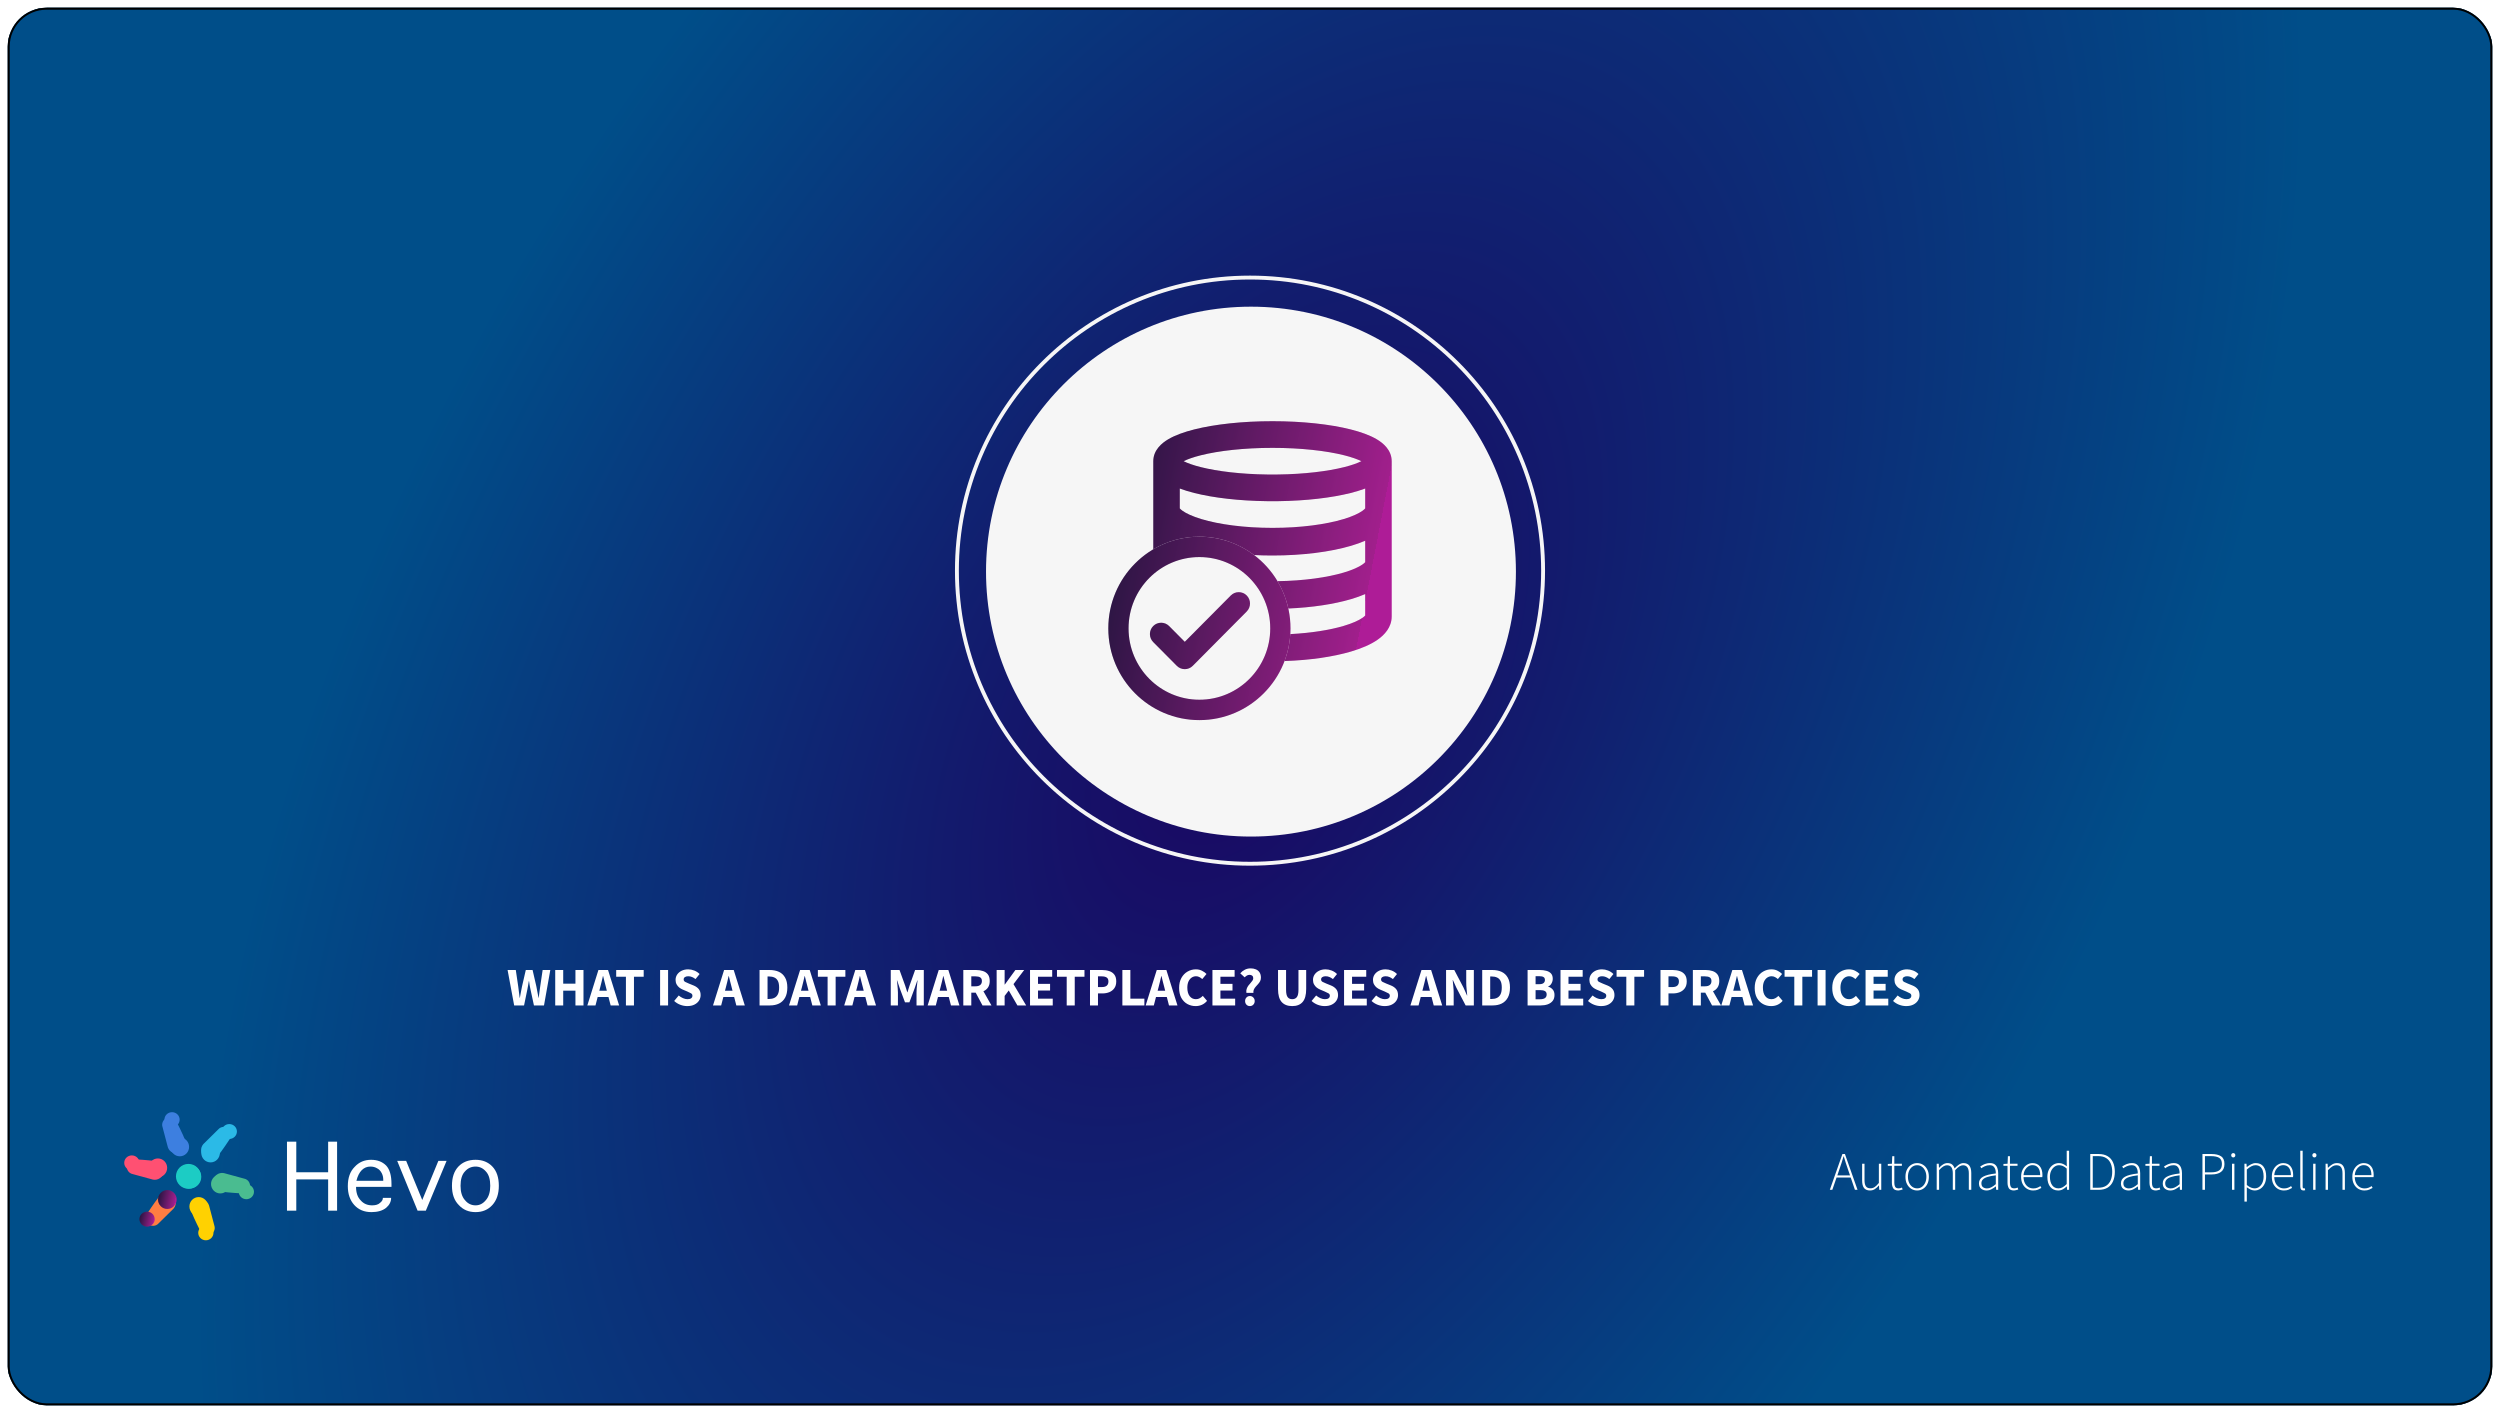 <?xml version="1.0"?>
<svg xmlns="http://www.w3.org/2000/svg" width="1288" height="728" viewBox="0 0 1288 728" fill="none">
<g filter="url(#filter0_d_1_1011)">
<g clip-path="url(#clip0_1_1011)">
<rect x="4" width="1280" height="720" rx="20" fill="white"/>
<rect x="4.5" y="0.5" width="1279" height="719" stroke="black"/>
<rect x="4" width="1280" height="720" fill="url(#paint0_radial_1_1011)"/>
<path d="M947.76 598.136L946.584 601.58H953.136L951.96 598.136C951.587 597.035 951.232 595.98 950.896 594.972C950.56 593.964 950.233 592.891 949.916 591.752H949.804C949.487 592.891 949.16 593.964 948.824 594.972C948.488 595.98 948.133 597.035 947.76 598.136ZM942.72 609L949.216 590.548H950.504L957 609H955.656L953.5 602.672H946.192L944.008 609H942.72ZM963.428 609.336C962.047 609.336 961.02 608.916 960.348 608.076C959.695 607.217 959.368 605.92 959.368 604.184V595.56H960.6V604.016C960.6 605.435 960.834 606.489 961.3 607.18C961.786 607.871 962.57 608.216 963.652 608.216C964.455 608.216 965.183 608.001 965.836 607.572C966.49 607.124 967.208 606.424 967.992 605.472V595.56H969.224V609H968.188L968.048 606.76H967.992C967.339 607.525 966.648 608.151 965.92 608.636C965.192 609.103 964.362 609.336 963.428 609.336ZM978.053 609.336C976.746 609.336 975.859 608.963 975.393 608.216C974.926 607.451 974.693 606.471 974.693 605.276V596.624H972.593V595.672L974.721 595.56L974.889 591.668H975.953V595.56H979.845V596.624H975.953V605.388C975.953 606.247 976.102 606.937 976.401 607.46C976.699 607.983 977.306 608.244 978.221 608.244C978.482 608.244 978.762 608.207 979.061 608.132C979.378 608.039 979.658 607.936 979.901 607.824L980.237 608.832C979.845 608.963 979.443 609.075 979.033 609.168C978.641 609.28 978.314 609.336 978.053 609.336ZM987.706 609.336C986.642 609.336 985.653 609.065 984.738 608.524C983.824 607.964 983.086 607.161 982.526 606.116C981.966 605.052 981.686 603.783 981.686 602.308C981.686 600.796 981.966 599.517 982.526 598.472C983.086 597.408 983.824 596.605 984.738 596.064C985.653 595.504 986.642 595.224 987.706 595.224C988.789 595.224 989.788 595.504 990.702 596.064C991.617 596.605 992.354 597.408 992.914 598.472C993.474 599.517 993.754 600.796 993.754 602.308C993.754 603.783 993.474 605.052 992.914 606.116C992.354 607.161 991.617 607.964 990.702 608.524C989.788 609.065 988.789 609.336 987.706 609.336ZM987.706 608.244C988.621 608.244 989.433 607.992 990.142 607.488C990.852 606.984 991.412 606.293 991.822 605.416C992.252 604.52 992.466 603.484 992.466 602.308C992.466 601.113 992.252 600.068 991.822 599.172C991.412 598.276 990.852 597.576 990.142 597.072C989.433 596.568 988.621 596.316 987.706 596.316C986.81 596.316 985.998 596.568 985.27 597.072C984.561 597.576 984.001 598.276 983.59 599.172C983.18 600.068 982.974 601.113 982.974 602.308C982.974 603.484 983.18 604.52 983.59 605.416C984.001 606.293 984.561 606.984 985.27 607.488C985.998 607.992 986.81 608.244 987.706 608.244ZM997.791 609V595.56H998.855L998.967 597.632H999.051C999.648 596.941 1000.31 596.372 1001.04 595.924C1001.79 595.457 1002.53 595.224 1003.28 595.224C1004.36 595.224 1005.19 595.476 1005.77 595.98C1006.35 596.484 1006.76 597.147 1007 597.968C1007.77 597.128 1008.52 596.465 1009.27 595.98C1010.04 595.476 1010.8 595.224 1011.57 595.224C1014.25 595.224 1015.6 596.941 1015.6 600.376V609H1014.34V600.544C1014.34 597.744 1013.34 596.344 1011.34 596.344C1010.15 596.344 1008.8 597.184 1007.31 598.864V609H1006.08V600.544C1006.08 599.107 1005.84 598.052 1005.35 597.38C1004.87 596.689 1004.1 596.344 1003.05 596.344C1001.86 596.344 1000.52 597.184 999.023 598.864V609H997.791ZM1023.45 609.336C1022.39 609.336 1021.47 609.037 1020.71 608.44C1019.94 607.843 1019.56 606.909 1019.56 605.64C1019.56 604.147 1020.26 603.017 1021.66 602.252C1023.06 601.468 1025.25 600.908 1028.24 600.572C1028.26 599.881 1028.19 599.219 1028.02 598.584C1027.85 597.931 1027.53 597.389 1027.07 596.96C1026.62 596.531 1025.95 596.316 1025.05 596.316C1024.15 596.316 1023.33 596.493 1022.59 596.848C1021.84 597.203 1021.23 597.548 1020.77 597.884L1020.21 596.96C1020.52 596.736 1020.93 596.493 1021.44 596.232C1021.94 595.952 1022.51 595.719 1023.15 595.532C1023.8 595.327 1024.49 595.224 1025.22 595.224C1026.28 595.224 1027.12 595.457 1027.74 595.924C1028.35 596.391 1028.79 597.016 1029.05 597.8C1029.33 598.565 1029.47 599.433 1029.47 600.404V609H1028.41L1028.3 607.264H1028.21C1027.52 607.805 1026.78 608.291 1025.97 608.72C1025.17 609.131 1024.33 609.336 1023.45 609.336ZM1023.68 608.272C1024.44 608.272 1025.18 608.085 1025.89 607.712C1026.62 607.339 1027.4 606.797 1028.24 606.088V601.524C1026.39 601.748 1024.93 602.037 1023.85 602.392C1022.76 602.747 1021.99 603.195 1021.52 603.736C1021.05 604.259 1020.82 604.875 1020.82 605.584C1020.82 606.555 1021.1 607.245 1021.66 607.656C1022.24 608.067 1022.91 608.272 1023.68 608.272ZM1037.63 609.336C1036.33 609.336 1035.44 608.963 1034.97 608.216C1034.51 607.451 1034.27 606.471 1034.27 605.276V596.624H1032.17V595.672L1034.3 595.56L1034.47 591.668H1035.53V595.56H1039.43V596.624H1035.53V605.388C1035.53 606.247 1035.68 606.937 1035.98 607.46C1036.28 607.983 1036.89 608.244 1037.8 608.244C1038.06 608.244 1038.34 608.207 1038.64 608.132C1038.96 608.039 1039.24 607.936 1039.48 607.824L1039.82 608.832C1039.43 608.963 1039.03 609.075 1038.61 609.168C1038.22 609.28 1037.9 609.336 1037.63 609.336ZM1047.48 609.336C1046.35 609.336 1045.3 609.056 1044.35 608.496C1043.42 607.936 1042.67 607.133 1042.11 606.088C1041.55 605.024 1041.27 603.764 1041.27 602.308C1041.27 600.833 1041.55 599.573 1042.11 598.528C1042.67 597.464 1043.4 596.652 1044.29 596.092C1045.19 595.513 1046.13 595.224 1047.12 595.224C1048.73 595.224 1049.99 595.765 1050.9 596.848C1051.82 597.931 1052.27 599.461 1052.27 601.44C1052.27 601.608 1052.26 601.776 1052.24 601.944C1052.24 602.112 1052.23 602.28 1052.19 602.448H1042.53C1042.55 603.568 1042.76 604.567 1043.17 605.444C1043.6 606.321 1044.19 607.012 1044.94 607.516C1045.7 608.02 1046.59 608.272 1047.6 608.272C1048.32 608.272 1048.98 608.16 1049.56 607.936C1050.15 607.712 1050.7 607.423 1051.21 607.068L1051.71 608.02C1051.19 608.337 1050.6 608.636 1049.95 608.916C1049.3 609.196 1048.47 609.336 1047.48 609.336ZM1042.53 601.44H1051.1C1051.1 599.723 1050.74 598.435 1050.03 597.576C1049.32 596.717 1048.36 596.288 1047.15 596.288C1046.38 596.288 1045.66 596.493 1044.99 596.904C1044.34 597.315 1043.79 597.903 1043.34 598.668C1042.89 599.433 1042.62 600.357 1042.53 601.44ZM1060.38 609.336C1058.68 609.336 1057.32 608.729 1056.32 607.516C1055.31 606.303 1054.8 604.567 1054.8 602.308C1054.8 600.852 1055.07 599.601 1055.62 598.556C1056.18 597.492 1056.9 596.671 1057.8 596.092C1058.71 595.513 1059.7 595.224 1060.77 595.224C1061.59 595.224 1062.3 595.373 1062.9 595.672C1063.51 595.952 1064.16 596.353 1064.83 596.876L1064.77 594.412V588.868H1066V609H1064.94L1064.83 607.264H1064.74C1064.2 607.805 1063.56 608.291 1062.81 608.72C1062.08 609.131 1061.27 609.336 1060.38 609.336ZM1060.54 608.244C1061.29 608.244 1062 608.057 1062.67 607.684C1063.36 607.292 1064.06 606.741 1064.77 606.032V598.052C1064.06 597.417 1063.39 596.969 1062.76 596.708C1062.14 596.447 1061.5 596.316 1060.85 596.316C1059.96 596.316 1059.15 596.587 1058.44 597.128C1057.73 597.651 1057.16 598.36 1056.74 599.256C1056.32 600.152 1056.12 601.169 1056.12 602.308C1056.12 604.081 1056.5 605.519 1057.27 606.62C1058.03 607.703 1059.12 608.244 1060.54 608.244ZM1076.9 609V590.548H1081.18C1083.09 590.548 1084.66 590.931 1085.89 591.696C1087.12 592.443 1088.03 593.497 1088.63 594.86C1089.25 596.223 1089.56 597.837 1089.56 599.704C1089.56 601.571 1089.25 603.204 1088.63 604.604C1088.03 605.985 1087.12 607.068 1085.89 607.852C1084.66 608.617 1083.1 609 1081.21 609H1076.9ZM1078.19 607.908H1081.04C1082.72 607.908 1084.09 607.563 1085.13 606.872C1086.2 606.163 1086.97 605.192 1087.46 603.96C1087.96 602.728 1088.21 601.309 1088.21 599.704C1088.21 598.099 1087.96 596.699 1087.46 595.504C1086.97 594.291 1086.2 593.348 1085.13 592.676C1084.09 591.985 1082.72 591.64 1081.04 591.64H1078.19V607.908ZM1096.6 609.336C1095.53 609.336 1094.62 609.037 1093.85 608.44C1093.09 607.843 1092.71 606.909 1092.71 605.64C1092.71 604.147 1093.41 603.017 1094.81 602.252C1096.21 601.468 1098.4 600.908 1101.39 600.572C1101.4 599.881 1101.33 599.219 1101.16 598.584C1100.99 597.931 1100.68 597.389 1100.21 596.96C1099.76 596.531 1099.09 596.316 1098.19 596.316C1097.3 596.316 1096.48 596.493 1095.73 596.848C1094.98 597.203 1094.38 597.548 1093.91 597.884L1093.35 596.96C1093.67 596.736 1094.08 596.493 1094.58 596.232C1095.09 595.952 1095.66 595.719 1096.29 595.532C1096.94 595.327 1097.63 595.224 1098.36 595.224C1099.43 595.224 1100.27 595.457 1100.88 595.924C1101.5 596.391 1101.94 597.016 1102.2 597.8C1102.48 598.565 1102.62 599.433 1102.62 600.404V609H1101.55L1101.44 607.264H1101.36C1100.67 607.805 1099.92 608.291 1099.12 608.72C1098.32 609.131 1097.48 609.336 1096.6 609.336ZM1096.82 608.272C1097.59 608.272 1098.32 608.085 1099.03 607.712C1099.76 607.339 1100.55 606.797 1101.39 606.088V601.524C1099.54 601.748 1098.07 602.037 1096.99 602.392C1095.91 602.747 1095.13 603.195 1094.67 603.736C1094.2 604.259 1093.97 604.875 1093.97 605.584C1093.97 606.555 1094.25 607.245 1094.81 607.656C1095.38 608.067 1096.06 608.272 1096.82 608.272ZM1110.78 609.336C1109.47 609.336 1108.59 608.963 1108.12 608.216C1107.65 607.451 1107.42 606.471 1107.42 605.276V596.624H1105.32V595.672L1107.45 595.56L1107.62 591.668H1108.68V595.56H1112.57V596.624H1108.68V605.388C1108.68 606.247 1108.83 606.937 1109.13 607.46C1109.43 607.983 1110.03 608.244 1110.95 608.244C1111.21 608.244 1111.49 608.207 1111.79 608.132C1112.1 608.039 1112.38 607.936 1112.63 607.824L1112.96 608.832C1112.57 608.963 1112.17 609.075 1111.76 609.168C1111.37 609.28 1111.04 609.336 1110.78 609.336ZM1118.14 609.336C1117.08 609.336 1116.17 609.037 1115.4 608.44C1114.64 607.843 1114.25 606.909 1114.25 605.64C1114.25 604.147 1114.95 603.017 1116.35 602.252C1117.75 601.468 1119.95 600.908 1122.93 600.572C1122.95 599.881 1122.88 599.219 1122.71 598.584C1122.54 597.931 1122.22 597.389 1121.76 596.96C1121.31 596.531 1120.64 596.316 1119.74 596.316C1118.84 596.316 1118.02 596.493 1117.28 596.848C1116.53 597.203 1115.92 597.548 1115.46 597.884L1114.9 596.96C1115.21 596.736 1115.62 596.493 1116.13 596.232C1116.63 595.952 1117.2 595.719 1117.84 595.532C1118.49 595.327 1119.18 595.224 1119.91 595.224C1120.97 595.224 1121.81 595.457 1122.43 595.924C1123.04 596.391 1123.48 597.016 1123.74 597.8C1124.02 598.565 1124.16 599.433 1124.16 600.404V609H1123.1L1122.99 607.264H1122.9C1122.21 607.805 1121.47 608.291 1120.66 608.72C1119.86 609.131 1119.02 609.336 1118.14 609.336ZM1118.37 608.272C1119.13 608.272 1119.87 608.085 1120.58 607.712C1121.31 607.339 1122.09 606.797 1122.93 606.088V601.524C1121.08 601.748 1119.62 602.037 1118.54 602.392C1117.45 602.747 1116.68 603.195 1116.21 603.736C1115.75 604.259 1115.51 604.875 1115.51 605.584C1115.51 606.555 1115.79 607.245 1116.35 607.656C1116.93 608.067 1117.6 608.272 1118.37 608.272ZM1134.7 609V590.548H1139.35C1141.44 590.548 1143.08 590.931 1144.25 591.696C1145.45 592.461 1146.04 593.796 1146.04 595.7C1146.04 597.511 1145.46 598.864 1144.28 599.76C1143.12 600.637 1141.52 601.076 1139.46 601.076H1135.99V609H1134.7ZM1135.99 599.984H1139.16C1141.04 599.984 1142.44 599.648 1143.36 598.976C1144.27 598.304 1144.73 597.212 1144.73 595.7C1144.73 594.151 1144.25 593.087 1143.3 592.508C1142.37 591.929 1140.95 591.64 1139.04 591.64H1135.99V599.984ZM1149.93 609V595.56H1151.16V609H1149.93ZM1150.58 592.312C1150.28 592.312 1150.02 592.209 1149.82 592.004C1149.61 591.799 1149.51 591.519 1149.51 591.164C1149.51 590.847 1149.61 590.585 1149.82 590.38C1150.02 590.175 1150.28 590.072 1150.58 590.072C1150.89 590.072 1151.14 590.175 1151.33 590.38C1151.54 590.585 1151.64 590.847 1151.64 591.164C1151.64 591.519 1151.54 591.799 1151.33 592.004C1151.14 592.209 1150.89 592.312 1150.58 592.312ZM1156.33 615.076V595.56H1157.39L1157.51 597.24H1157.59C1158.24 596.717 1158.96 596.251 1159.75 595.84C1160.53 595.429 1161.33 595.224 1162.15 595.224C1163.95 595.224 1165.29 595.849 1166.19 597.1C1167.08 598.332 1167.53 599.993 1167.53 602.084C1167.53 603.596 1167.25 604.893 1166.69 605.976C1166.15 607.059 1165.43 607.889 1164.53 608.468C1163.64 609.047 1162.66 609.336 1161.59 609.336C1160.96 609.336 1160.31 609.196 1159.63 608.916C1158.96 608.617 1158.27 608.207 1157.56 607.684V615.076H1156.33ZM1161.54 608.244C1162.45 608.244 1163.26 607.983 1163.95 607.46C1164.66 606.937 1165.21 606.219 1165.6 605.304C1166.01 604.371 1166.21 603.297 1166.21 602.084C1166.21 600.983 1166.07 600.003 1165.79 599.144C1165.51 598.267 1165.06 597.576 1164.42 597.072C1163.81 596.568 1162.98 596.316 1161.96 596.316C1161.29 596.316 1160.59 596.512 1159.86 596.904C1159.15 597.277 1158.38 597.819 1157.56 598.528V606.508C1158.33 607.143 1159.05 607.591 1159.72 607.852C1160.41 608.113 1161.02 608.244 1161.54 608.244ZM1176.66 609.336C1175.52 609.336 1174.47 609.056 1173.52 608.496C1172.59 607.936 1171.84 607.133 1171.28 606.088C1170.72 605.024 1170.44 603.764 1170.44 602.308C1170.44 600.833 1170.72 599.573 1171.28 598.528C1171.84 597.464 1172.57 596.652 1173.46 596.092C1174.36 595.513 1175.3 595.224 1176.29 595.224C1177.9 595.224 1179.16 595.765 1180.07 596.848C1180.99 597.931 1181.44 599.461 1181.44 601.44C1181.44 601.608 1181.44 601.776 1181.42 601.944C1181.42 602.112 1181.4 602.28 1181.36 602.448H1171.7C1171.72 603.568 1171.93 604.567 1172.34 605.444C1172.77 606.321 1173.36 607.012 1174.11 607.516C1174.87 608.02 1175.76 608.272 1176.77 608.272C1177.5 608.272 1178.15 608.16 1178.73 607.936C1179.33 607.712 1179.88 607.423 1180.38 607.068L1180.88 608.02C1180.36 608.337 1179.77 608.636 1179.12 608.916C1178.47 609.196 1177.65 609.336 1176.66 609.336ZM1171.7 601.44H1180.27C1180.27 599.723 1179.91 598.435 1179.2 597.576C1178.5 596.717 1177.53 596.288 1176.32 596.288C1175.56 596.288 1174.84 596.493 1174.16 596.904C1173.51 597.315 1172.96 597.903 1172.51 598.668C1172.06 599.433 1171.79 600.357 1171.7 601.44ZM1186.75 609.336C1185.65 609.336 1185.1 608.627 1185.1 607.208V588.868H1186.33V607.376C1186.33 607.955 1186.52 608.244 1186.92 608.244C1186.97 608.244 1187.04 608.244 1187.11 608.244C1187.19 608.225 1187.29 608.207 1187.42 608.188L1187.64 609.196C1187.51 609.233 1187.38 609.261 1187.25 609.28C1187.12 609.317 1186.95 609.336 1186.75 609.336ZM1191.74 609V595.56H1192.97V609H1191.74ZM1192.38 592.312C1192.09 592.312 1191.83 592.209 1191.63 592.004C1191.42 591.799 1191.32 591.519 1191.32 591.164C1191.32 590.847 1191.42 590.585 1191.63 590.38C1191.83 590.175 1192.09 590.072 1192.38 590.072C1192.7 590.072 1192.95 590.175 1193.14 590.38C1193.35 590.585 1193.45 590.847 1193.45 591.164C1193.45 591.519 1193.35 591.799 1193.14 592.004C1192.95 592.209 1192.7 592.312 1192.38 592.312ZM1198.14 609V595.56H1199.2L1199.31 597.632H1199.4C1200.09 596.941 1200.8 596.372 1201.53 595.924C1202.27 595.457 1203.1 595.224 1204.02 595.224C1205.4 595.224 1206.42 595.653 1207.07 596.512C1207.74 597.352 1208.08 598.64 1208.08 600.376V609H1206.85V600.544C1206.85 599.107 1206.6 598.052 1206.12 597.38C1205.65 596.689 1204.87 596.344 1203.77 596.344C1202.96 596.344 1202.24 596.559 1201.58 596.988C1200.93 597.399 1200.19 598.024 1199.37 598.864V609H1198.14ZM1218.14 609.336C1217 609.336 1215.95 609.056 1215 608.496C1214.07 607.936 1213.32 607.133 1212.76 606.088C1212.2 605.024 1211.92 603.764 1211.92 602.308C1211.92 600.833 1212.2 599.573 1212.76 598.528C1213.32 597.464 1214.05 596.652 1214.94 596.092C1215.84 595.513 1216.78 595.224 1217.77 595.224C1219.38 595.224 1220.64 595.765 1221.55 596.848C1222.47 597.931 1222.92 599.461 1222.92 601.44C1222.92 601.608 1222.92 601.776 1222.9 601.944C1222.9 602.112 1222.88 602.28 1222.84 602.448H1213.18C1213.2 603.568 1213.41 604.567 1213.82 605.444C1214.25 606.321 1214.84 607.012 1215.59 607.516C1216.35 608.02 1217.24 608.272 1218.25 608.272C1218.98 608.272 1219.63 608.16 1220.21 607.936C1220.81 607.712 1221.36 607.423 1221.86 607.068L1222.36 608.02C1221.84 608.337 1221.25 608.636 1220.6 608.916C1219.95 609.196 1219.13 609.336 1218.14 609.336ZM1213.18 601.44H1221.75C1221.75 599.723 1221.39 598.435 1220.68 597.576C1219.98 596.717 1219.01 596.288 1217.8 596.288C1217.04 596.288 1216.32 596.493 1215.64 596.904C1214.99 597.315 1214.44 597.903 1213.99 598.668C1213.54 599.433 1213.27 600.357 1213.18 601.44Z" fill="white"/>
<path d="M169.057 619.747V603.614H152.649V619.747H147.855V584.18H152.649V599.947H169.057V584.18H173.666V619.747H169.057Z" fill="white"/>
<path d="M197.265 613.147H201.506C201.506 615.102 200.645 616.814 198.924 618.28C197.081 619.747 194.561 620.48 191.365 620.48C187.678 620.48 184.728 619.258 182.516 616.814C180.303 614.369 179.197 611.13 179.197 607.097C179.197 602.819 180.365 599.519 182.7 597.197C184.913 594.752 187.74 593.53 191.181 593.53C194.377 593.53 196.958 594.508 198.924 596.464C200.768 598.419 201.69 601.597 201.69 605.997V607.464H183.438C183.438 610.519 184.237 612.841 185.834 614.43C187.309 616.141 189.276 616.997 191.734 616.997C193.578 616.997 194.93 616.569 195.79 615.714C196.773 614.98 197.265 614.125 197.265 613.147ZM183.622 604.347H197.45V603.797C197.45 602.575 197.204 601.475 196.712 600.497C196.097 599.275 195.299 598.419 194.315 597.93C193.332 597.319 192.164 597.014 190.812 597.014C189.092 597.014 187.617 597.625 186.388 598.847C185.158 600.069 184.237 601.902 183.622 604.347Z" fill="white"/>
<path d="M225.842 594.08H230.082L219.389 619.747H215.149L204.64 594.08H209.249L217.545 614.247L225.842 594.08Z" fill="white"/>
<path d="M245.016 620.48C241.452 620.48 238.563 619.258 236.351 616.814C234.015 614.491 232.848 611.191 232.848 606.914C232.848 602.636 233.954 599.336 236.166 597.014C238.379 594.691 241.329 593.53 245.016 593.53C248.58 593.53 251.469 594.691 253.681 597.014C255.894 599.336 257 602.636 257 606.914C257 611.069 255.894 614.369 253.681 616.814C251.469 619.258 248.58 620.48 245.016 620.48ZM245.016 616.997C247.105 616.997 248.888 616.08 250.363 614.247C251.838 612.536 252.575 610.091 252.575 606.914C252.575 603.614 251.838 601.169 250.363 599.58C248.888 597.869 247.105 597.014 245.016 597.014C242.804 597.014 240.96 597.869 239.485 599.58C238.01 601.169 237.273 603.614 237.273 606.914C237.273 610.091 238.01 612.536 239.485 614.247C240.96 616.08 242.804 616.997 245.016 616.997Z" fill="white"/>
<path d="M103.526 602.06C103.526 605.605 100.643 608.48 97.087 608.48C93.531 608.48 90.649 605.605 90.649 602.06C90.649 598.514 93.531 595.64 97.087 595.64C100.643 595.64 103.526 598.514 103.526 602.06Z" fill="#1CCCC4"/>
<path d="M95.509 583.681C94.002 579.86 91.075 574.14 91.075 574.14C90.385 572.176 88.187 571.157 86.165 571.865C84.142 572.572 83.062 574.738 83.752 576.702L86.424 586.86L86.519 587.182C87.377 589.626 90.113 590.894 92.629 590.014C95.146 589.133 96.49 586.438 95.632 583.994C95.632 583.994 95.557 583.803 95.509 583.681Z" fill="#3D7FE0"/>
<path d="M98.666 620.438C100.173 624.259 103.1 629.979 103.1 629.979C103.79 631.943 105.988 632.962 108.011 632.254C110.033 631.547 111.113 629.381 110.423 627.417L107.751 617.259L107.657 616.937C106.798 614.493 104.062 613.225 101.546 614.106C99.029 614.986 97.685 617.681 98.543 620.126C98.543 620.126 98.618 620.316 98.666 620.438Z" fill="#FFD101"/>
<path d="M112.261 591.508C114.826 588.296 118.33 582.908 118.33 582.908C119.691 581.33 119.477 578.923 117.851 577.53C116.226 576.138 113.805 576.288 112.443 577.865L104.957 585.252L104.725 585.494C103.031 587.458 103.298 590.454 105.321 592.187C107.344 593.92 110.357 593.733 112.051 591.77C112.051 591.77 112.179 591.61 112.261 591.508Z" fill="#2BBAE7"/>
<path d="M81.915 612.612C79.35 615.824 75.845 621.212 75.845 621.212C74.484 622.789 74.698 625.197 76.324 626.59C77.95 627.982 80.371 627.832 81.732 626.254L89.218 618.868L89.45 618.625C91.144 616.662 90.877 613.666 88.854 611.933C86.831 610.2 83.818 610.387 82.125 612.35C82.125 612.35 81.996 612.509 81.915 612.612Z" fill="#FF7D42"/>
<path d="M113.839 609.886C117.911 610.495 124.343 610.828 124.343 610.828C126.394 611.214 128.378 609.825 128.774 607.725C129.171 605.625 127.83 603.609 125.779 603.223L115.621 600.451L115.294 600.372C112.742 599.891 110.273 601.62 109.779 604.233C109.286 606.847 110.954 609.355 113.506 609.836C113.506 609.836 113.709 609.867 113.839 609.886Z" fill="#4ABC90"/>
<path d="M80.336 594.234C76.264 593.625 69.832 593.292 69.832 593.292C67.781 592.906 65.797 594.295 65.401 596.395C65.004 598.495 66.345 600.51 68.396 600.897L78.554 603.669L78.881 603.748C81.433 604.229 83.902 602.5 84.396 599.887C84.889 597.273 83.221 594.765 80.668 594.284C80.668 594.284 80.466 594.253 80.336 594.234Z" fill="#FF5072"/>
<path d="M106.055 635C108.222 635 109.978 633.28 109.978 631.159C109.978 629.038 108.222 627.318 106.055 627.318C103.888 627.318 102.132 629.038 102.132 631.159C102.132 633.28 103.888 635 106.055 635Z" fill="#FFD101"/>
<path d="M75.769 627.945C77.936 627.945 79.692 626.226 79.692 624.105C79.692 621.983 77.936 620.264 75.769 620.264C73.603 620.264 71.846 621.983 71.846 624.105C71.846 626.226 73.603 627.945 75.769 627.945Z" fill="url(#paint1_linear_1_1011)"/>
<path d="M75.769 627.945C77.936 627.945 79.692 626.226 79.692 624.105C79.692 621.983 77.936 620.264 75.769 620.264C73.603 620.264 71.846 621.983 71.846 624.105C71.846 626.226 73.603 627.945 75.769 627.945Z" fill="black" fill-opacity="0.2"/>
<path d="M102.367 622.458C105.01 622.458 107.153 620.283 107.153 617.599C107.153 614.915 105.01 612.739 102.367 612.739C99.724 612.739 97.581 614.915 97.581 617.599C97.581 620.283 99.724 622.458 102.367 622.458Z" fill="#FFD101"/>
<path d="M86.205 618.853C88.848 618.853 90.991 616.677 90.991 613.993C90.991 611.309 88.848 609.133 86.205 609.133C83.561 609.133 81.418 611.309 81.418 613.993C81.418 616.677 83.561 618.853 86.205 618.853Z" fill="url(#paint2_linear_1_1011)"/>
<path d="M86.205 618.853C88.848 618.853 90.991 616.677 90.991 613.993C90.991 611.309 88.848 609.133 86.205 609.133C83.561 609.133 81.418 611.309 81.418 613.993C81.418 616.677 83.561 618.853 86.205 618.853Z" fill="black" fill-opacity="0.2"/>
<path d="M126.925 613.836C129.092 613.836 130.849 612.116 130.849 609.995C130.849 607.874 129.092 606.154 126.925 606.154C124.759 606.154 123.002 607.874 123.002 609.995C123.002 612.116 124.759 613.836 126.925 613.836Z" fill="#4ABC90"/>
<path d="M113.509 610.857C116.152 610.857 118.295 608.682 118.295 605.998C118.295 603.314 116.152 601.138 113.509 601.138C110.865 601.138 108.723 603.314 108.723 605.998C108.723 608.682 110.865 610.857 113.509 610.857Z" fill="#4ABC90"/>
<path d="M97.66 608.349C100.996 608.349 103.701 605.647 103.701 602.313C103.701 598.98 100.996 596.278 97.66 596.278C94.323 596.278 91.618 598.98 91.618 602.313C91.618 605.647 94.323 608.349 97.66 608.349Z" fill="#1CCCC4"/>
<path d="M81.34 602.549C83.983 602.549 86.126 600.373 86.126 597.689C86.126 595.005 83.983 592.829 81.34 592.829C78.697 592.829 76.554 595.005 76.554 597.689C76.554 600.373 78.697 602.549 81.34 602.549Z" fill="#FF5072"/>
<path d="M67.923 598.943C70.09 598.943 71.846 597.223 71.846 595.102C71.846 592.981 70.09 591.261 67.923 591.261C65.756 591.261 64 592.981 64 595.102C64 597.223 65.756 598.943 67.923 598.943Z" fill="#FF5072"/>
<path d="M108.487 594.867C111.131 594.867 113.273 592.691 113.273 590.007C113.273 587.323 111.131 585.147 108.487 585.147C105.844 585.147 103.701 587.323 103.701 590.007C103.701 592.691 105.844 594.867 108.487 594.867Z" fill="#2BBAE7"/>
<path d="M92.638 591.731C95.281 591.731 97.424 589.556 97.424 586.872C97.424 584.188 95.281 582.012 92.638 582.012C89.995 582.012 87.852 584.188 87.852 586.872C87.852 589.556 89.995 591.731 92.638 591.731Z" fill="#3D7FE0"/>
<path d="M118.138 582.795C120.305 582.795 122.061 581.076 122.061 578.955C122.061 576.833 120.305 575.114 118.138 575.114C115.971 575.114 114.215 576.833 114.215 578.955C114.215 581.076 115.971 582.795 118.138 582.795Z" fill="#2BBAE7"/>
<path d="M88.636 576.682C90.803 576.682 92.559 574.962 92.559 572.841C92.559 570.72 90.803 569 88.636 569C86.47 569 84.713 570.72 84.713 572.841C84.713 574.962 86.47 576.682 88.636 576.682Z" fill="#3D7FE0"/>
<path d="M264.897 514L261.509 495.744H265.737L266.997 504.284C267.109 505.236 267.231 506.197 267.361 507.168C267.492 508.12 267.613 509.081 267.725 510.052H267.837C268.024 509.081 268.201 508.12 268.369 507.168C268.556 506.197 268.743 505.236 268.929 504.284L270.889 495.744H274.389L276.349 504.284C276.536 505.199 276.713 506.141 276.881 507.112C277.068 508.083 277.255 509.063 277.441 510.052H277.553C277.684 509.063 277.805 508.092 277.917 507.14C278.048 506.169 278.179 505.217 278.309 504.284L279.569 495.744H283.517L280.269 514H275.089L273.297 505.712C273.148 505.003 273.008 504.293 272.877 503.584C272.765 502.856 272.663 502.156 272.569 501.484H272.457C272.345 502.156 272.224 502.856 272.093 503.584C271.981 504.293 271.851 505.003 271.701 505.712L269.993 514H264.897ZM286.051 514V495.744H290.167V502.772H296.467V495.744H300.611V514H296.467V506.384H290.167V514H286.051ZM309.202 504.76L308.754 506.44H312.646L312.226 504.76C311.983 503.845 311.731 502.875 311.47 501.848C311.227 500.821 310.984 499.832 310.742 498.88H310.63C310.406 499.851 310.172 500.849 309.93 501.876C309.706 502.884 309.463 503.845 309.202 504.76ZM302.594 514L308.306 495.744H313.262L318.974 514H314.606L313.486 509.66H307.914L306.794 514H302.594ZM322.474 514V499.216H317.462V495.744H331.63V499.216H326.618V514H322.474ZM340.082 514V495.744H344.198V514H340.082ZM354.076 514.336C352.881 514.336 351.686 514.112 350.492 513.664C349.316 513.216 348.261 512.563 347.328 511.704L349.68 508.876C350.333 509.436 351.061 509.893 351.864 510.248C352.666 510.603 353.441 510.78 354.188 510.78C355.046 510.78 355.681 510.621 356.092 510.304C356.521 509.987 356.736 509.557 356.736 509.016C356.736 508.437 356.493 508.017 356.008 507.756C355.541 507.476 354.906 507.168 354.104 506.832L351.724 505.824C351.108 505.563 350.52 505.217 349.96 504.788C349.4 504.34 348.942 503.789 348.588 503.136C348.233 502.483 348.056 501.717 348.056 500.84C348.056 499.832 348.326 498.917 348.868 498.096C349.428 497.275 350.193 496.621 351.164 496.136C352.153 495.651 353.282 495.408 354.552 495.408C355.597 495.408 356.642 495.613 357.688 496.024C358.733 496.435 359.648 497.032 360.432 497.816L358.332 500.42C357.734 499.953 357.137 499.599 356.54 499.356C355.942 499.095 355.28 498.964 354.552 498.964C353.842 498.964 353.273 499.113 352.844 499.412C352.433 499.692 352.228 500.093 352.228 500.616C352.228 501.176 352.489 501.596 353.012 501.876C353.553 502.156 354.216 502.455 355 502.772L357.352 503.724C358.453 504.172 359.33 504.788 359.984 505.572C360.637 506.356 360.964 507.392 360.964 508.68C360.964 509.688 360.693 510.621 360.152 511.48C359.61 512.339 358.826 513.029 357.8 513.552C356.773 514.075 355.532 514.336 354.076 514.336ZM373.952 504.76L373.504 506.44H377.396L376.976 504.76C376.733 503.845 376.481 502.875 376.22 501.848C375.977 500.821 375.734 499.832 375.492 498.88H375.38C375.156 499.851 374.922 500.849 374.68 501.876C374.456 502.884 374.213 503.845 373.952 504.76ZM367.344 514L373.056 495.744H378.012L383.724 514H379.356L378.236 509.66H372.664L371.544 514H367.344ZM391.324 514V495.744H396.476C398.343 495.744 399.957 496.061 401.32 496.696C402.683 497.331 403.737 498.32 404.484 499.664C405.249 500.989 405.632 502.697 405.632 504.788C405.632 506.879 405.259 508.605 404.512 509.968C403.765 511.331 402.72 512.348 401.376 513.02C400.051 513.673 398.492 514 396.7 514H391.324ZM395.44 510.668H396.224C397.269 510.668 398.175 510.481 398.94 510.108C399.724 509.735 400.331 509.119 400.76 508.26C401.189 507.401 401.404 506.244 401.404 504.788C401.404 503.332 401.189 502.193 400.76 501.372C400.331 500.532 399.724 499.944 398.94 499.608C398.175 499.253 397.269 499.076 396.224 499.076H395.44V510.668ZM413.108 504.76L412.66 506.44H416.552L416.132 504.76C415.889 503.845 415.637 502.875 415.376 501.848C415.133 500.821 414.891 499.832 414.648 498.88H414.536C414.312 499.851 414.079 500.849 413.836 501.876C413.612 502.884 413.369 503.845 413.108 504.76ZM406.5 514L412.212 495.744H417.168L422.88 514H418.512L417.392 509.66H411.82L410.7 514H406.5ZM426.38 514V499.216H421.368V495.744H435.536V499.216H430.524V514H426.38ZM441.545 504.76L441.097 506.44H444.989L444.569 504.76C444.327 503.845 444.075 502.875 443.813 501.848C443.571 500.821 443.328 499.832 443.085 498.88H442.973C442.749 499.851 442.516 500.849 442.273 501.876C442.049 502.884 441.807 503.845 441.545 504.76ZM434.937 514L440.649 495.744H445.605L451.317 514H446.949L445.829 509.66H440.257L439.137 514H434.937ZM458.918 514V495.744H463.426L466.366 503.864C466.552 504.387 466.73 504.937 466.898 505.516C467.066 506.095 467.243 506.664 467.43 507.224H467.542C467.728 506.664 467.896 506.095 468.046 505.516C468.214 504.937 468.391 504.387 468.578 503.864L471.462 495.744H475.942V514H472.19V507.308C472.19 506.711 472.218 506.048 472.274 505.32C472.348 504.573 472.423 503.827 472.498 503.08C472.591 502.333 472.666 501.671 472.722 501.092H472.61L471.126 505.432L468.522 512.404H466.254L463.65 505.432L462.194 501.092H462.082C462.156 501.671 462.231 502.333 462.306 503.08C462.38 503.827 462.446 504.573 462.502 505.32C462.576 506.048 462.614 506.711 462.614 507.308V514H458.918ZM484.53 504.76L484.082 506.44H487.974L487.554 504.76C487.311 503.845 487.059 502.875 486.798 501.848C486.555 500.821 486.313 499.832 486.07 498.88H485.958C485.734 499.851 485.501 500.849 485.258 501.876C485.034 502.884 484.791 503.845 484.53 504.76ZM477.922 514L483.634 495.744H488.59L494.302 514H489.934L488.814 509.66H483.242L482.122 514H477.922ZM496.297 514V495.744H502.877C504.165 495.744 505.341 495.921 506.405 496.276C507.469 496.612 508.318 497.191 508.953 498.012C509.587 498.833 509.905 499.972 509.905 501.428C509.905 502.772 509.606 503.883 509.009 504.76C508.43 505.619 507.646 506.263 506.657 506.692L510.801 514H506.181L502.681 507.42H500.413V514H496.297ZM500.413 504.144H502.541C503.623 504.144 504.445 503.92 505.005 503.472C505.583 503.005 505.873 502.324 505.873 501.428C505.873 500.532 505.583 499.907 505.005 499.552C504.445 499.197 503.623 499.02 502.541 499.02H500.413V504.144ZM513.469 514V495.744H517.585V503.22H517.697L523.129 495.744H527.665L522.149 503.024L528.673 514H524.165L519.713 506.3L517.585 509.1V514H513.469ZM530.668 514V495.744H542.092V499.216H534.784V502.884H541V506.328H534.784V510.528H542.372V514H530.668ZM549.564 514V499.216H544.552V495.744H558.72V499.216H553.708V514H549.564ZM561.566 514V495.744H567.838C569.182 495.744 570.395 495.931 571.478 496.304C572.579 496.659 573.457 497.265 574.11 498.124C574.763 498.983 575.09 500.149 575.09 501.624C575.09 503.043 574.763 504.209 574.11 505.124C573.457 506.039 572.589 506.72 571.506 507.168C570.423 507.597 569.238 507.812 567.95 507.812H565.682V514H561.566ZM565.682 504.536H567.698C569.938 504.536 571.058 503.565 571.058 501.624C571.058 500.672 570.759 500 570.162 499.608C569.565 499.216 568.706 499.02 567.586 499.02H565.682V504.536ZM578.246 514V495.744H582.362V510.528H589.586V514H578.246ZM596.858 504.76L596.41 506.44H600.302L599.882 504.76C599.639 503.845 599.387 502.875 599.126 501.848C598.883 500.821 598.641 499.832 598.398 498.88H598.286C598.062 499.851 597.829 500.849 597.586 501.876C597.362 502.884 597.119 503.845 596.858 504.76ZM590.25 514L595.962 495.744H600.918L606.63 514H602.262L601.142 509.66H595.57L594.45 514H590.25ZM615.967 514.336C614.437 514.336 613.027 513.981 611.739 513.272C610.451 512.563 609.415 511.517 608.631 510.136C607.866 508.736 607.483 507.019 607.483 504.984C607.483 502.968 607.875 501.251 608.659 499.832C609.462 498.395 610.517 497.303 611.823 496.556C613.149 495.791 614.577 495.408 616.107 495.408C617.283 495.408 618.338 495.651 619.271 496.136C620.205 496.603 620.979 497.153 621.595 497.788L619.411 500.42C618.945 499.991 618.45 499.645 617.927 499.384C617.423 499.104 616.845 498.964 616.191 498.964C615.37 498.964 614.614 499.197 613.923 499.664C613.251 500.131 612.71 500.803 612.299 501.68C611.907 502.557 611.711 503.612 611.711 504.844C611.711 506.711 612.113 508.167 612.915 509.212C613.718 510.257 614.791 510.78 616.135 510.78C616.882 510.78 617.545 510.612 618.123 510.276C618.721 509.94 619.243 509.539 619.691 509.072L621.875 511.648C620.345 513.44 618.375 514.336 615.967 514.336ZM624.648 514V495.744H636.072V499.216H628.764V502.884H634.98V506.328H628.764V510.528H636.352V514H624.648ZM642.144 507.532C642.032 506.767 642.079 506.085 642.284 505.488C642.489 504.872 642.769 504.321 643.124 503.836C643.497 503.332 643.88 502.875 644.272 502.464C644.664 502.035 644.991 501.624 645.252 501.232C645.532 500.821 645.672 500.411 645.672 500C645.672 499.421 645.495 498.983 645.14 498.684C644.804 498.385 644.356 498.236 643.796 498.236C643.273 498.236 642.807 498.357 642.396 498.6C642.004 498.843 641.621 499.151 641.248 499.524L638.98 497.452C639.633 496.687 640.417 496.071 641.332 495.604C642.247 495.137 643.245 494.904 644.328 494.904C645.336 494.904 646.232 495.072 647.016 495.408C647.819 495.744 648.453 496.267 648.92 496.976C649.387 497.685 649.62 498.591 649.62 499.692C649.62 500.383 649.48 500.999 649.2 501.54C648.92 502.063 648.575 502.548 648.164 502.996C647.753 503.444 647.352 503.892 646.96 504.34C646.568 504.769 646.251 505.245 646.008 505.768C645.765 506.272 645.681 506.86 645.756 507.532H642.144ZM643.936 514.336C643.227 514.336 642.639 514.093 642.172 513.608C641.705 513.104 641.472 512.488 641.472 511.76C641.472 511.013 641.705 510.397 642.172 509.912C642.639 509.408 643.227 509.156 643.936 509.156C644.645 509.156 645.233 509.408 645.7 509.912C646.185 510.397 646.428 511.013 646.428 511.76C646.428 512.488 646.185 513.104 645.7 513.608C645.233 514.093 644.645 514.336 643.936 514.336ZM665.75 514.336C663.38 514.336 661.569 513.636 660.318 512.236C659.068 510.836 658.442 508.605 658.442 505.544V495.744H662.586V505.964C662.586 507.756 662.857 509.007 663.398 509.716C663.94 510.425 664.724 510.78 665.75 510.78C666.777 510.78 667.57 510.425 668.13 509.716C668.69 509.007 668.97 507.756 668.97 505.964V495.744H672.946V505.544C672.946 508.605 672.33 510.836 671.098 512.236C669.885 513.636 668.102 514.336 665.75 514.336ZM682.474 514.336C681.279 514.336 680.085 514.112 678.89 513.664C677.714 513.216 676.659 512.563 675.726 511.704L678.078 508.876C678.731 509.436 679.459 509.893 680.262 510.248C681.065 510.603 681.839 510.78 682.586 510.78C683.445 510.78 684.079 510.621 684.49 510.304C684.919 509.987 685.134 509.557 685.134 509.016C685.134 508.437 684.891 508.017 684.406 507.756C683.939 507.476 683.305 507.168 682.502 506.832L680.122 505.824C679.506 505.563 678.918 505.217 678.358 504.788C677.798 504.34 677.341 503.789 676.986 503.136C676.631 502.483 676.454 501.717 676.454 500.84C676.454 499.832 676.725 498.917 677.266 498.096C677.826 497.275 678.591 496.621 679.562 496.136C680.551 495.651 681.681 495.408 682.95 495.408C683.995 495.408 685.041 495.613 686.086 496.024C687.131 496.435 688.046 497.032 688.83 497.816L686.73 500.42C686.133 499.953 685.535 499.599 684.938 499.356C684.341 499.095 683.678 498.964 682.95 498.964C682.241 498.964 681.671 499.113 681.242 499.412C680.831 499.692 680.626 500.093 680.626 500.616C680.626 501.176 680.887 501.596 681.41 501.876C681.951 502.156 682.614 502.455 683.398 502.772L685.75 503.724C686.851 504.172 687.729 504.788 688.382 505.572C689.035 506.356 689.362 507.392 689.362 508.68C689.362 509.688 689.091 510.621 688.55 511.48C688.009 512.339 687.225 513.029 686.198 513.552C685.171 514.075 683.93 514.336 682.474 514.336ZM692.461 514V495.744H703.885V499.216H696.577V502.884H702.793V506.328H696.577V510.528H704.165V514H692.461ZM713.373 514.336C712.178 514.336 710.983 514.112 709.789 513.664C708.613 513.216 707.558 512.563 706.625 511.704L708.977 508.876C709.63 509.436 710.358 509.893 711.161 510.248C711.963 510.603 712.738 510.78 713.485 510.78C714.343 510.78 714.978 510.621 715.389 510.304C715.818 509.987 716.033 509.557 716.033 509.016C716.033 508.437 715.79 508.017 715.305 507.756C714.838 507.476 714.203 507.168 713.401 506.832L711.021 505.824C710.405 505.563 709.817 505.217 709.257 504.788C708.697 504.34 708.239 503.789 707.885 503.136C707.53 502.483 707.353 501.717 707.353 500.84C707.353 499.832 707.623 498.917 708.165 498.096C708.725 497.275 709.49 496.621 710.461 496.136C711.45 495.651 712.579 495.408 713.849 495.408C714.894 495.408 715.939 495.613 716.985 496.024C718.03 496.435 718.945 497.032 719.729 497.816L717.629 500.42C717.031 499.953 716.434 499.599 715.837 499.356C715.239 499.095 714.577 498.964 713.849 498.964C713.139 498.964 712.57 499.113 712.141 499.412C711.73 499.692 711.525 500.093 711.525 500.616C711.525 501.176 711.786 501.596 712.309 501.876C712.85 502.156 713.513 502.455 714.297 502.772L716.649 503.724C717.75 504.172 718.627 504.788 719.281 505.572C719.934 506.356 720.261 507.392 720.261 508.68C720.261 509.688 719.99 510.621 719.449 511.48C718.907 512.339 718.123 513.029 717.097 513.552C716.07 514.075 714.829 514.336 713.373 514.336ZM733.249 504.76L732.801 506.44H736.693L736.273 504.76C736.03 503.845 735.778 502.875 735.517 501.848C735.274 500.821 735.031 499.832 734.789 498.88H734.677C734.453 499.851 734.219 500.849 733.977 501.876C733.753 502.884 733.51 503.845 733.249 504.76ZM726.641 514L732.353 495.744H737.309L743.021 514H738.653L737.533 509.66H731.961L730.841 514H726.641ZM745.015 514V495.744H749.243L754.003 504.816L755.795 508.848H755.907C755.833 507.877 755.73 506.795 755.599 505.6C755.469 504.405 755.403 503.267 755.403 502.184V495.744H759.323V514H755.095L750.335 504.9L748.543 500.924H748.431C748.525 501.932 748.627 503.015 748.739 504.172C748.87 505.329 748.935 506.449 748.935 507.532V514H745.015ZM763.636 514V495.744H768.788C770.655 495.744 772.27 496.061 773.632 496.696C774.995 497.331 776.05 498.32 776.796 499.664C777.562 500.989 777.944 502.697 777.944 504.788C777.944 506.879 777.571 508.605 776.824 509.968C776.078 511.331 775.032 512.348 773.688 513.02C772.363 513.673 770.804 514 769.012 514H763.636ZM767.752 510.668H768.536C769.582 510.668 770.487 510.481 771.252 510.108C772.036 509.735 772.643 509.119 773.072 508.26C773.502 507.401 773.716 506.244 773.716 504.788C773.716 503.332 773.502 502.193 773.072 501.372C772.643 500.532 772.036 499.944 771.252 499.608C770.487 499.253 769.582 499.076 768.536 499.076H767.752V510.668ZM787.015 514V495.744H793.259C794.529 495.744 795.667 495.884 796.675 496.164C797.683 496.425 798.486 496.883 799.083 497.536C799.681 498.189 799.979 499.104 799.979 500.28C799.979 501.083 799.765 501.876 799.335 502.66C798.925 503.425 798.346 503.948 797.599 504.228V504.34C798.533 504.583 799.307 505.059 799.923 505.768C800.558 506.459 800.875 507.411 800.875 508.624C800.875 509.875 800.558 510.892 799.923 511.676C799.289 512.46 798.439 513.048 797.375 513.44C796.311 513.813 795.117 514 793.791 514H787.015ZM791.131 503.052H793.063C794.071 503.052 794.799 502.856 795.247 502.464C795.714 502.072 795.947 501.549 795.947 500.896C795.947 500.187 795.714 499.683 795.247 499.384C794.781 499.085 794.062 498.936 793.091 498.936H791.131V503.052ZM791.131 510.808H793.455C795.714 510.808 796.843 509.987 796.843 508.344C796.843 507.541 796.563 506.972 796.003 506.636C795.443 506.281 794.594 506.104 793.455 506.104H791.131V510.808ZM803.969 514V495.744H815.393V499.216H808.085V502.884H814.301V506.328H808.085V510.528H815.673V514H803.969ZM824.88 514.336C823.686 514.336 822.491 514.112 821.296 513.664C820.12 513.216 819.066 512.563 818.132 511.704L820.484 508.876C821.138 509.436 821.866 509.893 822.668 510.248C823.471 510.603 824.246 510.78 824.992 510.78C825.851 510.78 826.486 510.621 826.896 510.304C827.326 509.987 827.54 509.557 827.54 509.016C827.54 508.437 827.298 508.017 826.812 507.756C826.346 507.476 825.711 507.168 824.908 506.832L822.528 505.824C821.912 505.563 821.324 505.217 820.764 504.788C820.204 504.34 819.747 503.789 819.392 503.136C819.038 502.483 818.86 501.717 818.86 500.84C818.86 499.832 819.131 498.917 819.672 498.096C820.232 497.275 820.998 496.621 821.968 496.136C822.958 495.651 824.087 495.408 825.356 495.408C826.402 495.408 827.447 495.613 828.492 496.024C829.538 496.435 830.452 497.032 831.236 497.816L829.136 500.42C828.539 499.953 827.942 499.599 827.344 499.356C826.747 499.095 826.084 498.964 825.356 498.964C824.647 498.964 824.078 499.113 823.648 499.412C823.238 499.692 823.032 500.093 823.032 500.616C823.032 501.176 823.294 501.596 823.816 501.876C824.358 502.156 825.02 502.455 825.804 502.772L828.156 503.724C829.258 504.172 830.135 504.788 830.788 505.572C831.442 506.356 831.768 507.392 831.768 508.68C831.768 509.688 831.498 510.621 830.956 511.48C830.415 512.339 829.631 513.029 828.604 513.552C827.578 514.075 826.336 514.336 824.88 514.336ZM837.876 514V499.216H832.864V495.744H847.032V499.216H842.02V514H837.876ZM855.484 514V495.744H861.756C863.1 495.744 864.313 495.931 865.396 496.304C866.497 496.659 867.375 497.265 868.028 498.124C868.681 498.983 869.008 500.149 869.008 501.624C869.008 503.043 868.681 504.209 868.028 505.124C867.375 506.039 866.507 506.72 865.424 507.168C864.341 507.597 863.156 507.812 861.868 507.812H859.6V514H855.484ZM859.6 504.536H861.616C863.856 504.536 864.976 503.565 864.976 501.624C864.976 500.672 864.677 500 864.08 499.608C863.483 499.216 862.624 499.02 861.504 499.02H859.6V504.536ZM872.164 514V495.744H878.744C880.032 495.744 881.208 495.921 882.272 496.276C883.336 496.612 884.185 497.191 884.82 498.012C885.454 498.833 885.772 499.972 885.772 501.428C885.772 502.772 885.473 503.883 884.876 504.76C884.297 505.619 883.513 506.263 882.524 506.692L886.668 514H882.048L878.548 507.42H876.28V514H872.164ZM876.28 504.144H878.408C879.49 504.144 880.312 503.92 880.872 503.472C881.45 503.005 881.74 502.324 881.74 501.428C881.74 500.532 881.45 499.907 880.872 499.552C880.312 499.197 879.49 499.02 878.408 499.02H876.28V504.144ZM893.401 504.76L892.953 506.44H896.845L896.425 504.76C896.182 503.845 895.93 502.875 895.669 501.848C895.426 500.821 895.184 499.832 894.941 498.88H894.829C894.605 499.851 894.372 500.849 894.129 501.876C893.905 502.884 893.662 503.845 893.401 504.76ZM886.793 514L892.505 495.744H897.461L903.173 514H898.805L897.685 509.66H892.113L890.993 514H886.793ZM912.51 514.336C910.98 514.336 909.57 513.981 908.282 513.272C906.994 512.563 905.958 511.517 905.174 510.136C904.409 508.736 904.026 507.019 904.026 504.984C904.026 502.968 904.418 501.251 905.202 499.832C906.005 498.395 907.06 497.303 908.366 496.556C909.692 495.791 911.12 495.408 912.65 495.408C913.826 495.408 914.881 495.651 915.814 496.136C916.748 496.603 917.522 497.153 918.138 497.788L915.954 500.42C915.488 499.991 914.993 499.645 914.47 499.384C913.966 499.104 913.388 498.964 912.734 498.964C911.913 498.964 911.157 499.197 910.466 499.664C909.794 500.131 909.253 500.803 908.842 501.68C908.45 502.557 908.254 503.612 908.254 504.844C908.254 506.711 908.656 508.167 909.458 509.212C910.261 510.257 911.334 510.78 912.678 510.78C913.425 510.78 914.088 510.612 914.666 510.276C915.264 509.94 915.786 509.539 916.234 509.072L918.418 511.648C916.888 513.44 914.918 514.336 912.51 514.336ZM924.419 514V499.216H919.407V495.744H933.575V499.216H928.563V514H924.419ZM936.422 514V495.744H940.538V514H936.422ZM952.46 514.336C950.929 514.336 949.52 513.981 948.232 513.272C946.944 512.563 945.908 511.517 945.124 510.136C944.358 508.736 943.976 507.019 943.976 504.984C943.976 502.968 944.368 501.251 945.152 499.832C945.954 498.395 947.009 497.303 948.316 496.556C949.641 495.791 951.069 495.408 952.6 495.408C953.776 495.408 954.83 495.651 955.764 496.136C956.697 496.603 957.472 497.153 958.088 497.788L955.904 500.42C955.437 499.991 954.942 499.645 954.42 499.384C953.916 499.104 953.337 498.964 952.684 498.964C951.862 498.964 951.106 499.197 950.416 499.664C949.744 500.131 949.202 500.803 948.792 501.68C948.4 502.557 948.204 503.612 948.204 504.844C948.204 506.711 948.605 508.167 949.408 509.212C950.21 510.257 951.284 510.78 952.628 510.78C953.374 510.78 954.037 510.612 954.616 510.276C955.213 509.94 955.736 509.539 956.184 509.072L958.368 511.648C956.837 513.44 954.868 514.336 952.46 514.336ZM961.14 514V495.744H972.564V499.216H965.256V502.884H971.472V506.328H965.256V510.528H972.844V514H961.14ZM982.052 514.336C980.858 514.336 979.663 514.112 978.468 513.664C977.292 513.216 976.238 512.563 975.304 511.704L977.656 508.876C978.31 509.436 979.038 509.893 979.84 510.248C980.643 510.603 981.418 510.78 982.164 510.78C983.023 510.78 983.658 510.621 984.068 510.304C984.498 509.987 984.712 509.557 984.712 509.016C984.712 508.437 984.47 508.017 983.984 507.756C983.518 507.476 982.883 507.168 982.08 506.832L979.7 505.824C979.084 505.563 978.496 505.217 977.936 504.788C977.376 504.34 976.919 503.789 976.564 503.136C976.21 502.483 976.032 501.717 976.032 500.84C976.032 499.832 976.303 498.917 976.844 498.096C977.404 497.275 978.17 496.621 979.14 496.136C980.13 495.651 981.259 495.408 982.528 495.408C983.574 495.408 984.619 495.613 985.664 496.024C986.71 496.435 987.624 497.032 988.408 497.816L986.308 500.42C985.711 499.953 985.114 499.599 984.516 499.356C983.919 499.095 983.256 498.964 982.528 498.964C981.819 498.964 981.25 499.113 980.82 499.412C980.41 499.692 980.204 500.093 980.204 500.616C980.204 501.176 980.466 501.596 980.988 501.876C981.53 502.156 982.192 502.455 982.976 502.772L985.328 503.724C986.43 504.172 987.307 504.788 987.96 505.572C988.614 506.356 988.94 507.392 988.94 508.68C988.94 509.688 988.67 510.621 988.128 511.48C987.587 512.339 986.803 513.029 985.776 513.552C984.75 514.075 983.508 514.336 982.052 514.336Z" fill="white"/>
<circle cx="644" cy="290" r="151" stroke="#F6F6F6" stroke-width="2"/>
<circle cx="644.5" cy="290.5" r="136.5" fill="#F6F6F6"/>
<path fill-rule="evenodd" clip-rule="evenodd" d="M655.587 213C640.123 213 625.894 214.571 615.332 217.23C610.104 218.546 605.388 220.222 601.816 222.348C598.7 224.202 594.175 227.785 594.175 233.611L594.175 258.344C594.175 258.495 594.177 258.645 594.183 258.794C594.177 258.905 594.175 259.017 594.175 259.13L594.175 278.991C601.142 274.866 609.261 272.5 617.929 272.5C628.501 272.5 638.257 276.02 646.103 281.96C649.198 282.115 652.367 282.194 655.587 282.194C671.116 282.194 685.443 280.339 696.109 277.178C698.668 276.419 701.107 275.559 703.353 274.587L703.353 285.619C703.177 285.833 702.787 286.231 701.984 286.794C700.067 288.138 696.847 289.626 692.255 290.987C683.699 293.523 671.717 295.232 658.169 295.426C660.736 299.721 662.643 304.461 663.751 309.503C676.1 308.974 687.341 307.258 696.109 304.659C698.668 303.901 701.107 303.041 703.353 302.068L703.353 313.1C703.177 313.314 702.787 313.712 701.984 314.275C700.067 315.62 696.847 317.108 692.255 318.469C685.117 320.584 675.594 322.124 664.768 322.689C664.471 327.55 663.445 332.213 661.798 336.567C674.914 336.143 686.881 334.385 696.109 331.65C701.397 330.083 706.175 328.082 709.785 325.55C713.198 323.156 717 319.228 717 313.602L717 286.611C717 286.575 717 286.538 716.999 286.502C716.999 286.488 716.999 286.474 716.998 286.46C716.998 286.44 716.997 286.42 716.997 286.4C716.999 286.307 717 286.214 717 286.12L717 259.13C717 259.017 716.997 258.905 716.992 258.794C716.997 258.645 717 258.495 717 258.344L717 233.611C717 227.785 712.474 224.202 709.359 222.348C705.786 220.222 701.071 218.546 695.842 217.23C685.281 214.571 671.051 213 655.587 213ZM658.724 254.201C672.969 254.004 685.999 252.47 695.842 249.993C698.507 249.322 701.038 248.558 703.353 247.688L703.353 257.911C703.189 258.126 702.797 258.551 701.937 259.166C700.022 260.533 696.808 262.045 692.223 263.429C683.139 266.171 670.182 267.963 655.587 267.963C640.992 267.963 628.036 266.171 618.952 263.429C614.366 262.045 611.153 260.533 609.238 259.166C608.377 258.551 607.985 258.126 607.822 257.911L607.822 247.688C610.136 248.558 612.668 249.322 615.332 249.993C625.234 252.485 638.359 254.022 652.703 254.204C653.659 254.216 654.621 254.222 655.587 254.222C656.639 254.222 657.684 254.215 658.724 254.201ZM701.372 233.61C699.375 232.606 696.437 231.543 692.533 230.56C683.337 228.246 670.272 226.741 655.587 226.741C640.903 226.741 627.838 228.246 618.642 230.56C614.738 231.543 611.8 232.606 609.802 233.61C611.801 234.614 614.741 235.677 618.648 236.661C627.271 238.831 639.292 240.29 652.853 240.464C653.758 240.476 654.67 240.481 655.587 240.481C656.591 240.481 657.587 240.474 658.575 240.461C672.033 240.272 683.958 238.817 692.527 236.661C696.433 235.677 699.373 234.614 701.372 233.61ZM703.795 232.023C703.788 232.033 703.771 232.057 703.734 232.095C703.764 232.053 703.788 232.029 703.795 232.023ZM703.456 257.75C703.456 257.75 703.452 257.762 703.438 257.786C703.442 257.777 703.446 257.769 703.449 257.763L703.453 257.755L703.456 257.75ZM607.718 257.75C607.718 257.75 607.726 257.762 607.736 257.786C607.722 257.762 607.718 257.75 607.718 257.75ZM703.48 312.917C703.48 312.917 703.475 312.93 703.459 312.956C703.471 312.93 703.48 312.917 703.48 312.917Z" fill="url(#paint3_linear_1_1011)"/>
<path fill-rule="evenodd" clip-rule="evenodd" d="M655.587 213C640.123 213 625.894 214.571 615.332 217.23C610.104 218.546 605.388 220.222 601.816 222.348C598.7 224.202 594.175 227.785 594.175 233.611L594.175 258.344C594.175 258.495 594.177 258.645 594.183 258.794C594.177 258.905 594.175 259.017 594.175 259.13L594.175 278.991C601.142 274.866 609.261 272.5 617.929 272.5C628.501 272.5 638.257 276.02 646.103 281.96C649.198 282.115 652.367 282.194 655.587 282.194C671.116 282.194 685.443 280.339 696.109 277.178C698.668 276.419 701.107 275.559 703.353 274.587L703.353 285.619C703.177 285.833 702.787 286.231 701.984 286.794C700.067 288.138 696.847 289.626 692.255 290.987C683.699 293.523 671.717 295.232 658.169 295.426C660.736 299.721 662.643 304.461 663.751 309.503C676.1 308.974 687.341 307.258 696.109 304.659C698.668 303.901 701.107 303.041 703.353 302.068L703.353 313.1C703.177 313.314 702.787 313.712 701.984 314.275C700.067 315.62 696.847 317.108 692.255 318.469C685.117 320.584 675.594 322.124 664.768 322.689C664.471 327.55 663.445 332.213 661.798 336.567C674.914 336.143 686.881 334.385 696.109 331.65C701.397 330.083 706.175 328.082 709.785 325.55C713.198 323.156 717 319.228 717 313.602L717 286.611C717 286.575 717 286.538 716.999 286.502C716.999 286.488 716.999 286.474 716.998 286.46C716.998 286.44 716.997 286.42 716.997 286.4C716.999 286.307 717 286.214 717 286.12L717 259.13C717 259.017 716.997 258.905 716.992 258.794C716.997 258.645 717 258.495 717 258.344L717 233.611C717 227.785 712.474 224.202 709.359 222.348C705.786 220.222 701.071 218.546 695.842 217.23C685.281 214.571 671.051 213 655.587 213ZM658.724 254.201C672.969 254.004 685.999 252.47 695.842 249.993C698.507 249.322 701.038 248.558 703.353 247.688L703.353 257.911C703.189 258.126 702.797 258.551 701.937 259.166C700.022 260.533 696.808 262.045 692.223 263.429C683.139 266.171 670.182 267.963 655.587 267.963C640.992 267.963 628.036 266.171 618.952 263.429C614.366 262.045 611.153 260.533 609.238 259.166C608.377 258.551 607.985 258.126 607.822 257.911L607.822 247.688C610.136 248.558 612.668 249.322 615.332 249.993C625.234 252.485 638.359 254.022 652.703 254.204C653.659 254.216 654.621 254.222 655.587 254.222C656.639 254.222 657.684 254.215 658.724 254.201ZM701.372 233.61C699.375 232.606 696.437 231.543 692.533 230.56C683.337 228.246 670.272 226.741 655.587 226.741C640.903 226.741 627.838 228.246 618.642 230.56C614.738 231.543 611.8 232.606 609.802 233.61C611.801 234.614 614.741 235.677 618.648 236.661C627.271 238.831 639.292 240.29 652.853 240.464C653.758 240.476 654.67 240.481 655.587 240.481C656.591 240.481 657.587 240.474 658.575 240.461C672.033 240.272 683.958 238.817 692.527 236.661C696.433 235.677 699.373 234.614 701.372 233.61ZM703.795 232.023C703.788 232.033 703.771 232.057 703.734 232.095C703.764 232.053 703.788 232.029 703.795 232.023ZM703.456 257.75C703.456 257.75 703.452 257.762 703.438 257.786C703.442 257.777 703.446 257.769 703.449 257.763L703.453 257.755L703.456 257.75ZM607.718 257.75C607.718 257.75 607.726 257.762 607.736 257.786C607.722 257.762 607.718 257.75 607.718 257.75ZM703.48 312.917C703.48 312.917 703.475 312.93 703.459 312.956C703.471 312.93 703.48 312.917 703.48 312.917Z" fill="black" fill-opacity="0.2"/>
<path fill-rule="evenodd" clip-rule="evenodd" d="M617.929 356.5C638.087 356.5 654.429 340.046 654.429 319.75C654.429 299.454 638.087 283 617.929 283C597.77 283 581.429 299.454 581.429 319.75C581.429 340.046 597.77 356.5 617.929 356.5ZM617.929 367C643.846 367 664.857 345.845 664.857 319.75C664.857 293.655 643.847 272.5 617.929 272.5C592.011 272.5 571 293.655 571 319.75C571 345.845 592.011 367 617.929 367Z" fill="url(#paint4_linear_1_1011)"/>
<path fill-rule="evenodd" clip-rule="evenodd" d="M617.929 356.5C638.087 356.5 654.429 340.046 654.429 319.75C654.429 299.454 638.087 283 617.929 283C597.77 283 581.429 299.454 581.429 319.75C581.429 340.046 597.77 356.5 617.929 356.5ZM617.929 367C643.846 367 664.857 345.845 664.857 319.75C664.857 293.655 643.847 272.5 617.929 272.5C592.011 272.5 571 293.655 571 319.75C571 345.845 592.011 367 617.929 367Z" fill="black" fill-opacity="0.2"/>
<path fill-rule="evenodd" clip-rule="evenodd" d="M642.303 302.792C644.566 305.07 644.566 308.763 642.303 311.041L614.494 339.041C612.231 341.32 608.563 341.32 606.3 339.041L594.133 326.791C591.871 324.513 591.871 320.82 594.133 318.542C596.396 316.264 600.064 316.264 602.327 318.542L610.397 326.667L634.11 302.792C636.372 300.514 640.041 300.514 642.303 302.792Z" fill="url(#paint5_linear_1_1011)"/>
<path fill-rule="evenodd" clip-rule="evenodd" d="M642.303 302.792C644.566 305.07 644.566 308.763 642.303 311.041L614.494 339.041C612.231 341.32 608.563 341.32 606.3 339.041L594.133 326.791C591.871 324.513 591.871 320.82 594.133 318.542C596.396 316.264 600.064 316.264 602.327 318.542L610.397 326.667L634.11 302.792C636.372 300.514 640.041 300.514 642.303 302.792Z" fill="black" fill-opacity="0.2"/>
</g>
<rect x="4.5" y="0.5" width="1279" height="719" rx="19.5" stroke="black"/>
</g>
<defs>
<filter id="filter0_d_1_1011" x="0" y="0" width="1288" height="728" filterUnits="userSpaceOnUse" color-interpolation-filters="sRGB">
<feFlood flood-opacity="0" result="BackgroundImageFix"/>
<feColorMatrix in="SourceAlpha" type="matrix" values="0 0 0 0 0 0 0 0 0 0 0 0 0 0 0 0 0 0 127 0" result="hardAlpha"/>
<feOffset dy="4"/>
<feGaussianBlur stdDeviation="2"/>
<feComposite in2="hardAlpha" operator="out"/>
<feColorMatrix type="matrix" values="0 0 0 0 0 0 0 0 0 0 0 0 0 0 0 0 0 0 0.25 0"/>
<feBlend mode="normal" in2="BackgroundImageFix" result="effect1_dropShadow_1_1011"/>
<feBlend mode="normal" in="SourceGraphic" in2="effect1_dropShadow_1_1011" result="shape"/>
</filter>
<radialGradient id="paint0_radial_1_1011" cx="0" cy="0" r="1" gradientUnits="userSpaceOnUse" gradientTransform="translate(644 360) rotate(29.358) scale(734.302 1305.43)">
<stop offset="0.057" stop-color="#180C65"/>
<stop offset="0.604" stop-color="#004E89"/>
</radialGradient>
<linearGradient id="paint1_linear_1_1011" x1="72.644" y1="619.908" x2="79.695" y2="621.376" gradientUnits="userSpaceOnUse">
<stop stop-color="#331A52"/>
<stop offset="0.505" stop-color="#7F2181"/>
<stop offset="1" stop-color="#C927AF"/>
<stop offset="1" stop-color="#DA23BD"/>
</linearGradient>
<linearGradient id="paint2_linear_1_1011" x1="82.392" y1="608.683" x2="91.02" y2="610.415" gradientUnits="userSpaceOnUse">
<stop stop-color="#331A52"/>
<stop offset="0.505" stop-color="#7F2181"/>
<stop offset="1" stop-color="#C927AF"/>
<stop offset="1" stop-color="#DA23BD"/>
</linearGradient>
<linearGradient id="paint3_linear_1_1011" x1="585.854" y1="205.87" x2="717.818" y2="231.372" gradientUnits="userSpaceOnUse">
<stop stop-color="#331A52"/>
<stop offset="0.505" stop-color="#7F2181"/>
<stop offset="1" stop-color="#C927AF"/>
<stop offset="1" stop-color="#DA23BD"/>
</linearGradient>
<linearGradient id="paint4_linear_1_1011" x1="585.854" y1="205.87" x2="717.818" y2="231.372" gradientUnits="userSpaceOnUse">
<stop stop-color="#331A52"/>
<stop offset="0.505" stop-color="#7F2181"/>
<stop offset="1" stop-color="#C927AF"/>
<stop offset="1" stop-color="#DA23BD"/>
</linearGradient>
<linearGradient id="paint5_linear_1_1011" x1="585.854" y1="205.87" x2="717.818" y2="231.372" gradientUnits="userSpaceOnUse">
<stop stop-color="#331A52"/>
<stop offset="0.505" stop-color="#7F2181"/>
<stop offset="1" stop-color="#C927AF"/>
<stop offset="1" stop-color="#DA23BD"/>
</linearGradient>
<clipPath id="clip0_1_1011">
<rect x="4" width="1280" height="720" rx="20" fill="white"/>
</clipPath>
</defs>
</svg>
